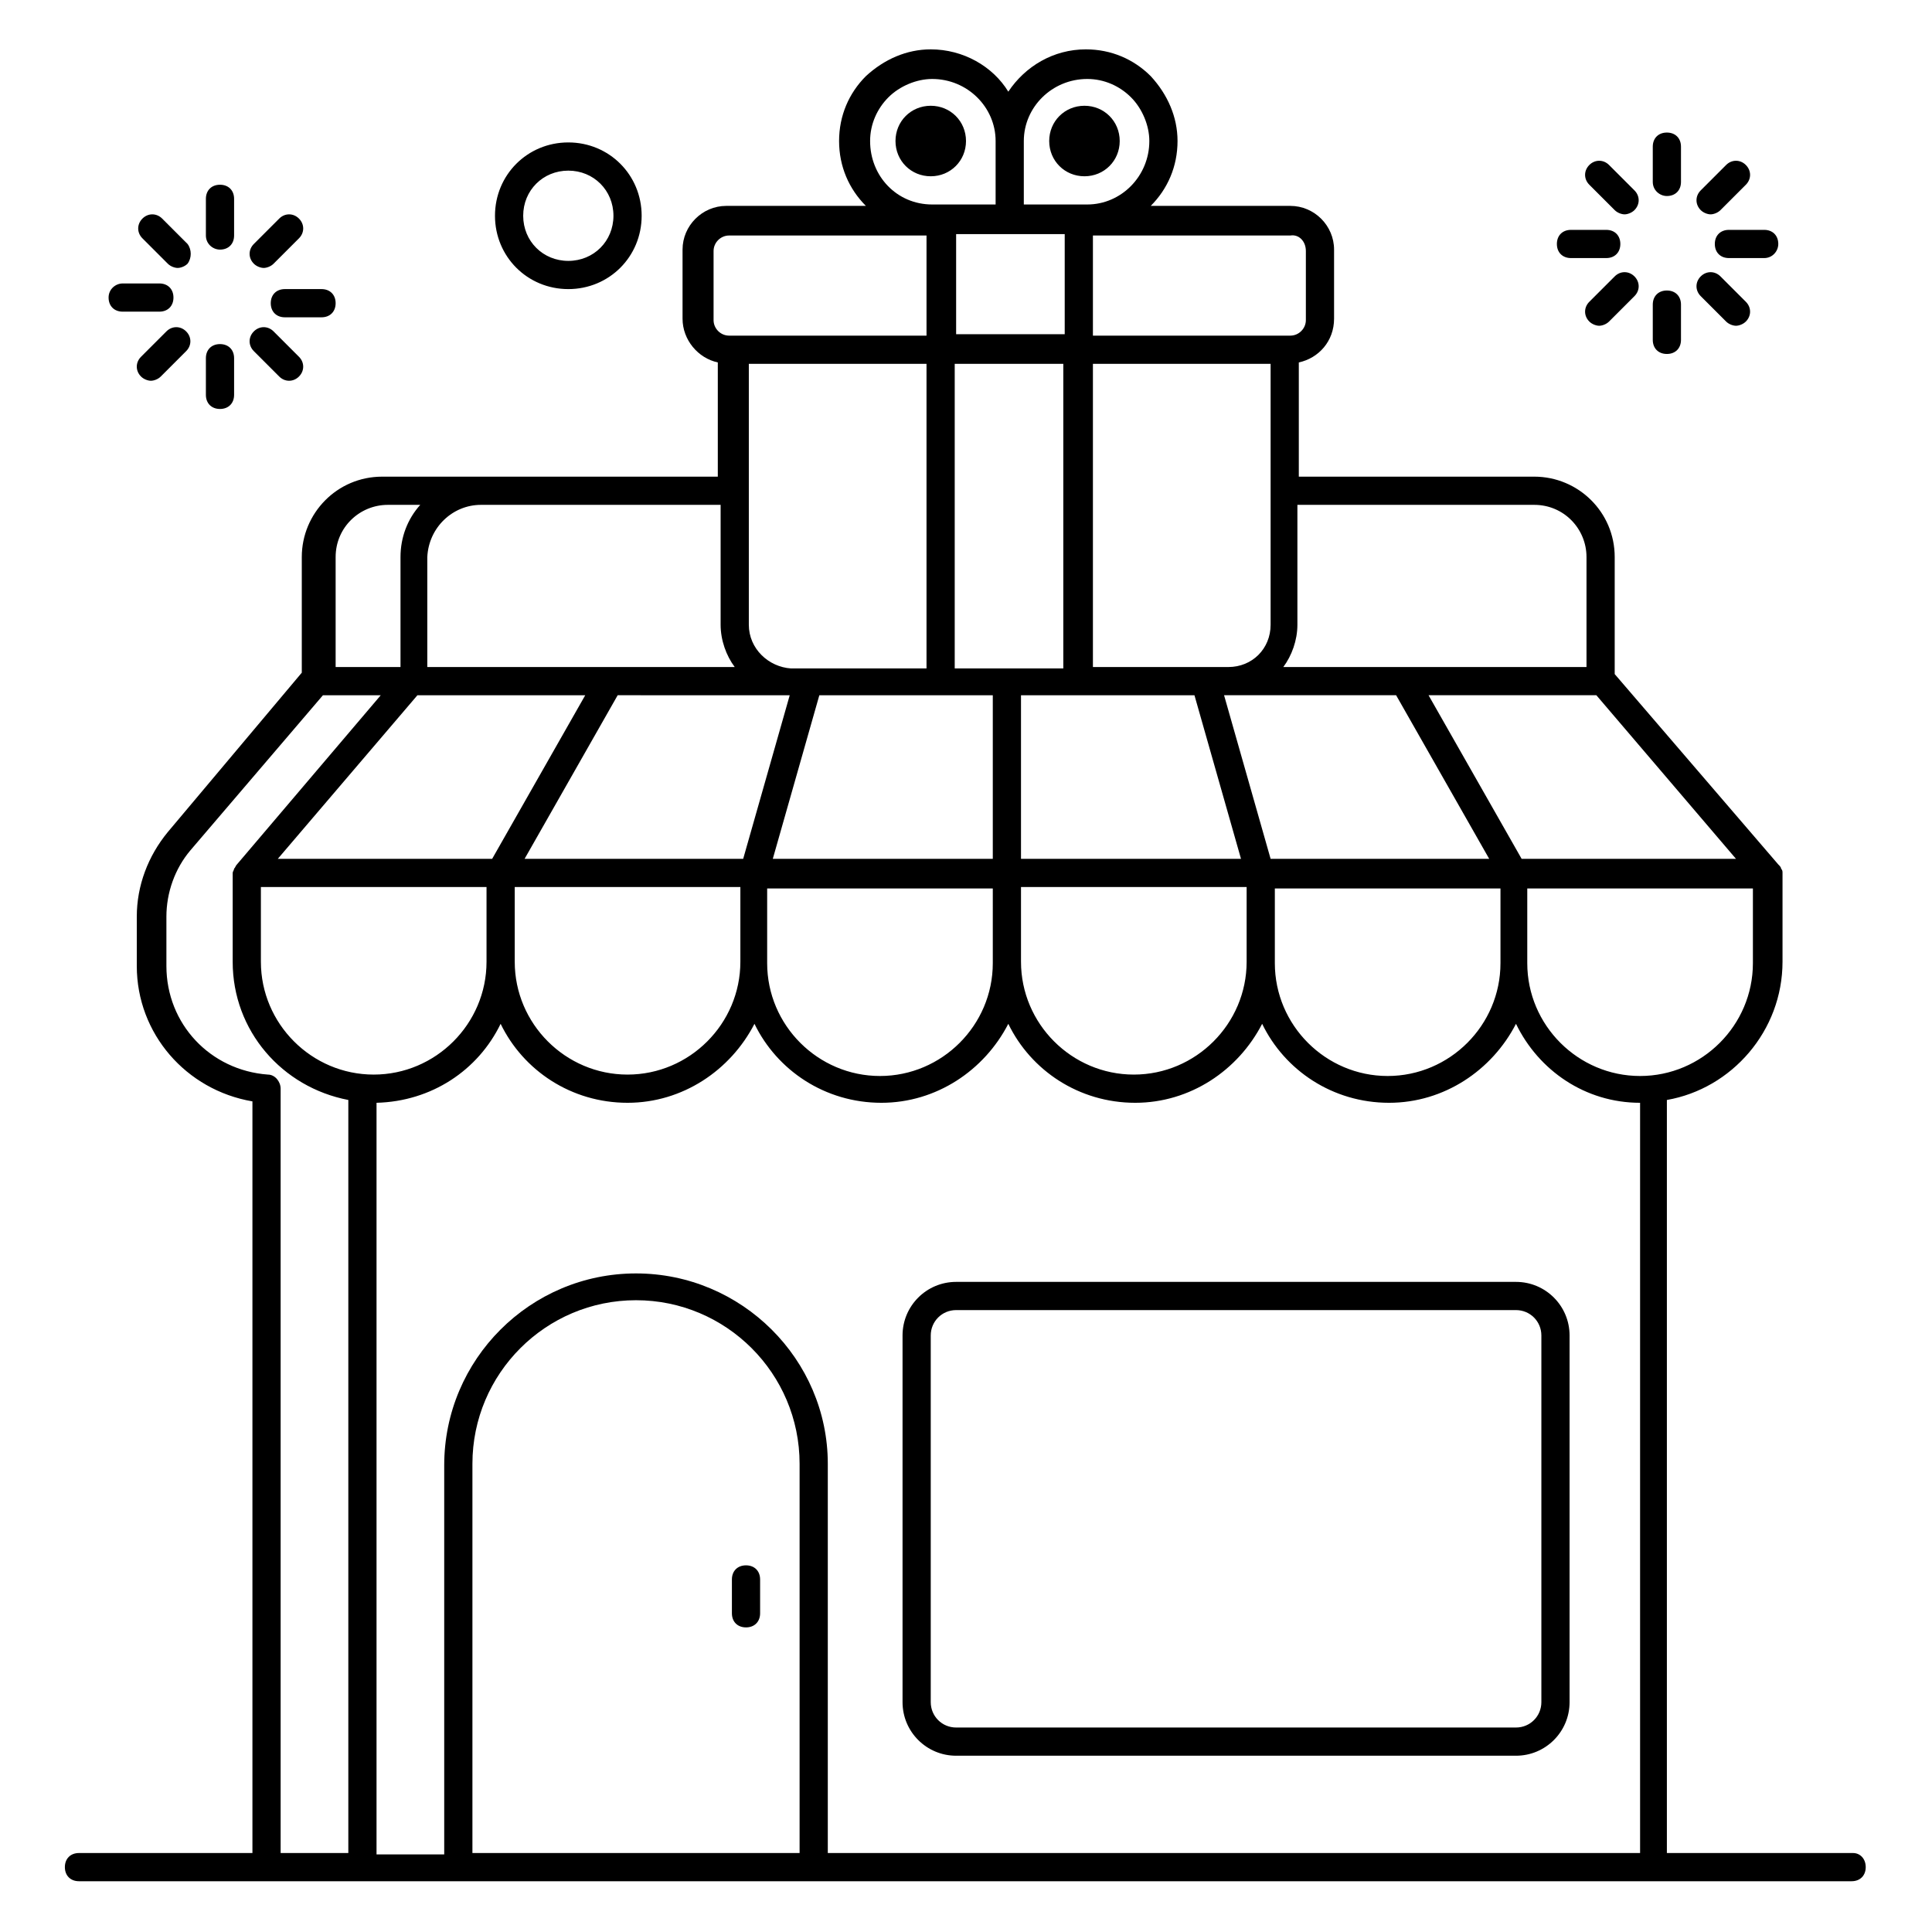<svg xmlns="http://www.w3.org/2000/svg" enable-background="new 0 0 137 137" viewBox="0 0 137 137" id="gift-shop">
  <path d="M131.4,131.4h-13.2V78c4.6-0.8,8.2-4.9,8.2-9.8v-6.3c0,0,0,0,0,0c0-0.1,0-0.2-0.1-0.3c0,0,0,0,0,0c0-0.1-0.1-0.2-0.2-0.3
		l-11.6-13.5v-8.3c0-3.2-2.6-5.7-5.7-5.7H92.1v-8.1c1.4-0.3,2.5-1.5,2.5-3.1v-4.9c0-1.7-1.4-3.1-3.1-3.1h-9.9
		c1.2-1.2,1.9-2.8,1.9-4.6c0-1.7-0.7-3.3-1.9-4.6c-1.2-1.2-2.8-1.9-4.6-1.9c-2.3,0-4.3,1.2-5.5,3c-1.1-1.8-3.2-3-5.5-3
		c-1.7,0-3.3,0.7-4.6,1.9c-1.2,1.2-1.9,2.8-1.9,4.6c0,1.8,0.7,3.4,1.9,4.6h-9.9c-1.7,0-3.1,1.4-3.1,3.1v4.9c0,1.5,1.1,2.8,2.5,3.1
		v8.1c-8.3,0-14.4,0-23.8,0c-3.2,0-5.7,2.6-5.7,5.7v8.2L11.9,59c-1.4,1.7-2.2,3.8-2.2,6v3.5c0,4.8,3.5,8.8,8.2,9.6v53.3H5.6
		c-0.6,0-1,0.4-1,1s0.4,1,1,1c21.7,0,111.5,0,125.7,0c0.6,0,1-0.4,1-1S131.9,131.4,131.4,131.4z M75.5,16.6v7.1h-7.7v-7.1H75.5z
		 M56.7,131.4H33.5v-27.6c0-6.4,5.2-11.6,11.6-11.6s11.6,5.2,11.6,11.6V131.4z M45.1,90.3c-7.5,0-13.6,6.1-13.6,13.6v27.6h-4.8V78.2
		c3.9-0.1,7.2-2.3,8.8-5.6c1.6,3.3,5,5.6,9,5.6h0c3.9,0,7.3-2.3,9-5.6c1.6,3.3,5,5.6,9,5.6h0c3.9,0,7.3-2.3,9-5.6
		c1.6,3.3,5,5.6,9,5.6h0c3.9,0,7.3-2.3,9-5.6c1.6,3.3,5,5.6,9,5.6h0c3.9,0,7.3-2.3,9-5.6c1.6,3.3,4.9,5.6,8.8,5.6v53.2H58.7v-27.6
		C58.7,96.4,52.6,90.3,45.1,90.3z M67.7,25.8h7.7v21.6c-0.2,0-7.8,0-7.7,0V25.8z M106.4,68.3c0,4.4-3.6,8-8,8h0c-4.4,0-8-3.6-8-8
		v-5.3h16V68.3z M70.4,68.3c0,4.4-3.6,8-8,8h0c-4.4,0-8-3.6-8-8v-5.3h16V68.3z M58.1,49.3h12.3v11.6H54.8L58.1,49.3z M72.4,49.3
		h12.3l3.3,11.6H72.4V49.3z M90.1,60.9l-3.3-11.6c16.5,0,11,0,12.2,0l6.6,11.6H90.1z M52.7,60.9H37.2l6.6-11.6H56L52.7,60.9z
		 M72.4,62.9h16v5.3c0,4.4-3.6,8-8,8h0c-4.4,0-8-3.6-8-8V62.9z M36.5,62.9h16v5.3c0,4.4-3.6,8-8,8h0c-4.4,0-8-3.6-8-8V62.9z
		 M77.5,47.3V25.8h12.6v18.5c0,1.7-1.3,3-3,3C86.8,47.3,77.4,47.3,77.5,47.3z M53.1,44.3V25.8h12.6v21.6c-0.2,0-10,0-9.6,0
		C54.5,47.3,53.1,46,53.1,44.3z M29.6,49.3c1.2,0-4.4,0,11.9,0l-6.6,11.6H19.7L29.6,49.3z M18.5,62.9h16v5.3c0,4.4-3.6,8-8,8h0
		c-4.4,0-8-3.6-8-8V62.9z M124.3,68.3c0,4.4-3.6,8-8,8h0c-4.4,0-8-3.6-8-8v-5.3h16V68.3z M107.9,60.9l-6.6-11.6c20.5,0,7.3,0,11.9,0
		l9.9,11.6H107.9z M108.8,35.8c2.1,0,3.7,1.7,3.7,3.7v7.8H99.6H91c0.6-0.8,1-1.9,1-3v-8.5H108.8z M92.6,17.8v4.9
		c0,0.6-0.5,1.1-1.1,1.1h-14v-7.1h14C92.1,16.6,92.6,17.1,92.6,17.8z M77.1,5.6c1.2,0,2.3,0.5,3.1,1.3c0.8,0.8,1.3,2,1.3,3.1
		c0,2.5-2,4.5-4.4,4.5h-4.5V10C72.6,7.6,74.6,5.6,77.1,5.6z M63,6.9c0.8-0.8,2-1.3,3.1-1.3c2.5,0,4.5,2,4.5,4.4v4.5h-4.5
		c-2.5,0-4.4-2-4.4-4.5C61.7,8.8,62.2,7.7,63,6.9z M50.6,22.7v-4.9c0-0.6,0.5-1.1,1.1-1.1h14v7.1h-14C51.1,23.8,50.6,23.3,50.6,22.7
		z M34.1,35.8c0.1,0,16.9,0,17,0v8.5c0,1.1,0.4,2.2,1,3c-2.1,0,7.8,0-21.8,0v-7.8C30.4,37.4,32.1,35.8,34.1,35.8z M29.8,35.8
		c-0.9,1-1.4,2.3-1.4,3.7v7.8h-4.6v-7.8c0-2.1,1.7-3.7,3.7-3.7H29.8z M19,76.2c-4.1-0.3-7.2-3.6-7.2-7.7V65c0-1.7,0.6-3.4,1.7-4.7
		l9.4-11H27l-10.2,12c-0.1,0.1-0.1,0.2-0.2,0.3c0,0,0,0,0,0c0,0.1-0.1,0.2-0.1,0.3c0,0,0,0,0,0v6.3c0,4.9,3.5,8.9,8.2,9.8v53.4h-4.8
		V77.2C19.9,76.7,19.5,76.2,19,76.2z"></path>
  <path d="M67.8 124.5h39.7c2.1 0 3.8-1.7 3.8-3.8v-26c0-2.1-1.7-3.8-3.8-3.8H67.8c-2.1 0-3.8 1.7-3.8 3.8v26C64 122.8 65.7 124.5 67.8 124.5zM66 94.7c0-1 .8-1.8 1.8-1.8h39.7c1 0 1.8.8 1.8 1.8v26c0 1-.8 1.8-1.8 1.8H67.8c-1 0-1.8-.8-1.8-1.8V94.7zM51.9 112v2.4c0 .6.4 1 1 1s1-.4 1-1V112c0-.6-.4-1-1-1S51.9 111.4 51.9 112zM76.9 12.5c1.4 0 2.5-1.1 2.5-2.5 0-1.4-1.1-2.5-2.5-2.5-1.4 0-2.5 1.1-2.5 2.5C74.4 11.4 75.5 12.5 76.9 12.5zM66 12.5c1.4 0 2.5-1.1 2.5-2.5 0-1.4-1.1-2.5-2.5-2.5-1.4 0-2.5 1.1-2.5 2.5C63.5 11.4 64.6 12.5 66 12.5zM110.4 17.3c0 .6.4 1 1 1h2.5c.6 0 1-.4 1-1s-.4-1-1-1h-2.5C110.8 16.3 110.4 16.7 110.4 17.3zM118.2 13.9c.6 0 1-.4 1-1v-2.5c0-.6-.4-1-1-1s-1 .4-1 1v2.5C117.2 13.5 117.7 13.9 118.2 13.9zM117.2 24.1c0 .6.4 1 1 1s1-.4 1-1v-2.5c0-.6-.4-1-1-1s-1 .4-1 1V24.1zM126.1 17.3c0-.6-.4-1-1-1h-2.5c-.6 0-1 .4-1 1s.4 1 1 1h2.5C125.7 18.3 126.1 17.8 126.1 17.3zM122.4 11.7l-1.8 1.8c-.4.4-.4 1 0 1.4.2.2.5.3.7.3s.5-.1.7-.3l1.8-1.8c.4-.4.4-1 0-1.4C123.4 11.3 122.8 11.3 122.4 11.7zM114.5 19.6l-1.8 1.8c-.4.4-.4 1 0 1.4.2.2.5.3.7.3s.5-.1.7-.3l1.8-1.8c.4-.4.4-1 0-1.4S114.9 19.2 114.5 19.6zM120.6 19.6c-.4.4-.4 1 0 1.4l1.8 1.8c.2.2.5.3.7.3s.5-.1.7-.3c.4-.4.4-1 0-1.4l-1.8-1.8C121.6 19.2 121 19.2 120.6 19.6zM115.9 13.5l-1.8-1.8c-.4-.4-1-.4-1.4 0-.4.4-.4 1 0 1.4l1.8 1.8c.2.2.5.3.7.3s.5-.1.7-.3C116.3 14.5 116.3 13.9 115.9 13.5zM19.2 21.5c0 .6.4 1 1 1h2.6c.6 0 1-.4 1-1s-.4-1-1-1h-2.6C19.6 20.5 19.2 20.9 19.2 21.5zM15.6 17.7c.6 0 1-.4 1-1v-2.6c0-.6-.4-1-1-1s-1 .4-1 1v2.6C14.6 17.3 15.1 17.7 15.6 17.7zM14.6 28c0 .6.4 1 1 1s1-.4 1-1v-2.6c0-.6-.4-1-1-1s-1 .4-1 1V28zM7.7 21.1c0 .6.4 1 1 1h2.6c.6 0 1-.4 1-1s-.4-1-1-1H8.7C8.2 20.1 7.7 20.5 7.7 21.1zM19.8 15.5L18 17.3c-.4.4-.4 1 0 1.4.2.2.5.3.7.3s.5-.1.7-.3l1.8-1.8c.4-.4.4-1 0-1.4S20.2 15.1 19.8 15.5zM11.8 23.5L10 25.3c-.4.4-.4 1 0 1.4.2.2.5.3.7.3s.5-.1.7-.3l1.8-1.8c.4-.4.4-1 0-1.4S12.2 23.1 11.8 23.5zM18 24.9l1.8 1.8c.4.4 1 .4 1.4 0 .4-.4.4-1 0-1.4l-1.8-1.8c-.4-.4-1-.4-1.4 0S17.6 24.5 18 24.9zM13.3 17.3l-1.8-1.8c-.4-.4-1-.4-1.4 0s-.4 1 0 1.4l1.8 1.8c.2.2.5.3.7.3s.5-.1.7-.3C13.6 18.3 13.6 17.7 13.3 17.3zM45.5 15.3c0-2.9-2.3-5.2-5.2-5.2-2.9 0-5.2 2.3-5.2 5.2 0 2.9 2.3 5.2 5.2 5.2C43.2 20.5 45.5 18.2 45.5 15.3zM37.1 15.3c0-1.8 1.4-3.2 3.2-3.2 1.8 0 3.2 1.4 3.2 3.2 0 1.8-1.4 3.2-3.2 3.2C38.5 18.5 37.1 17.1 37.1 15.3z"></path>
</svg>
